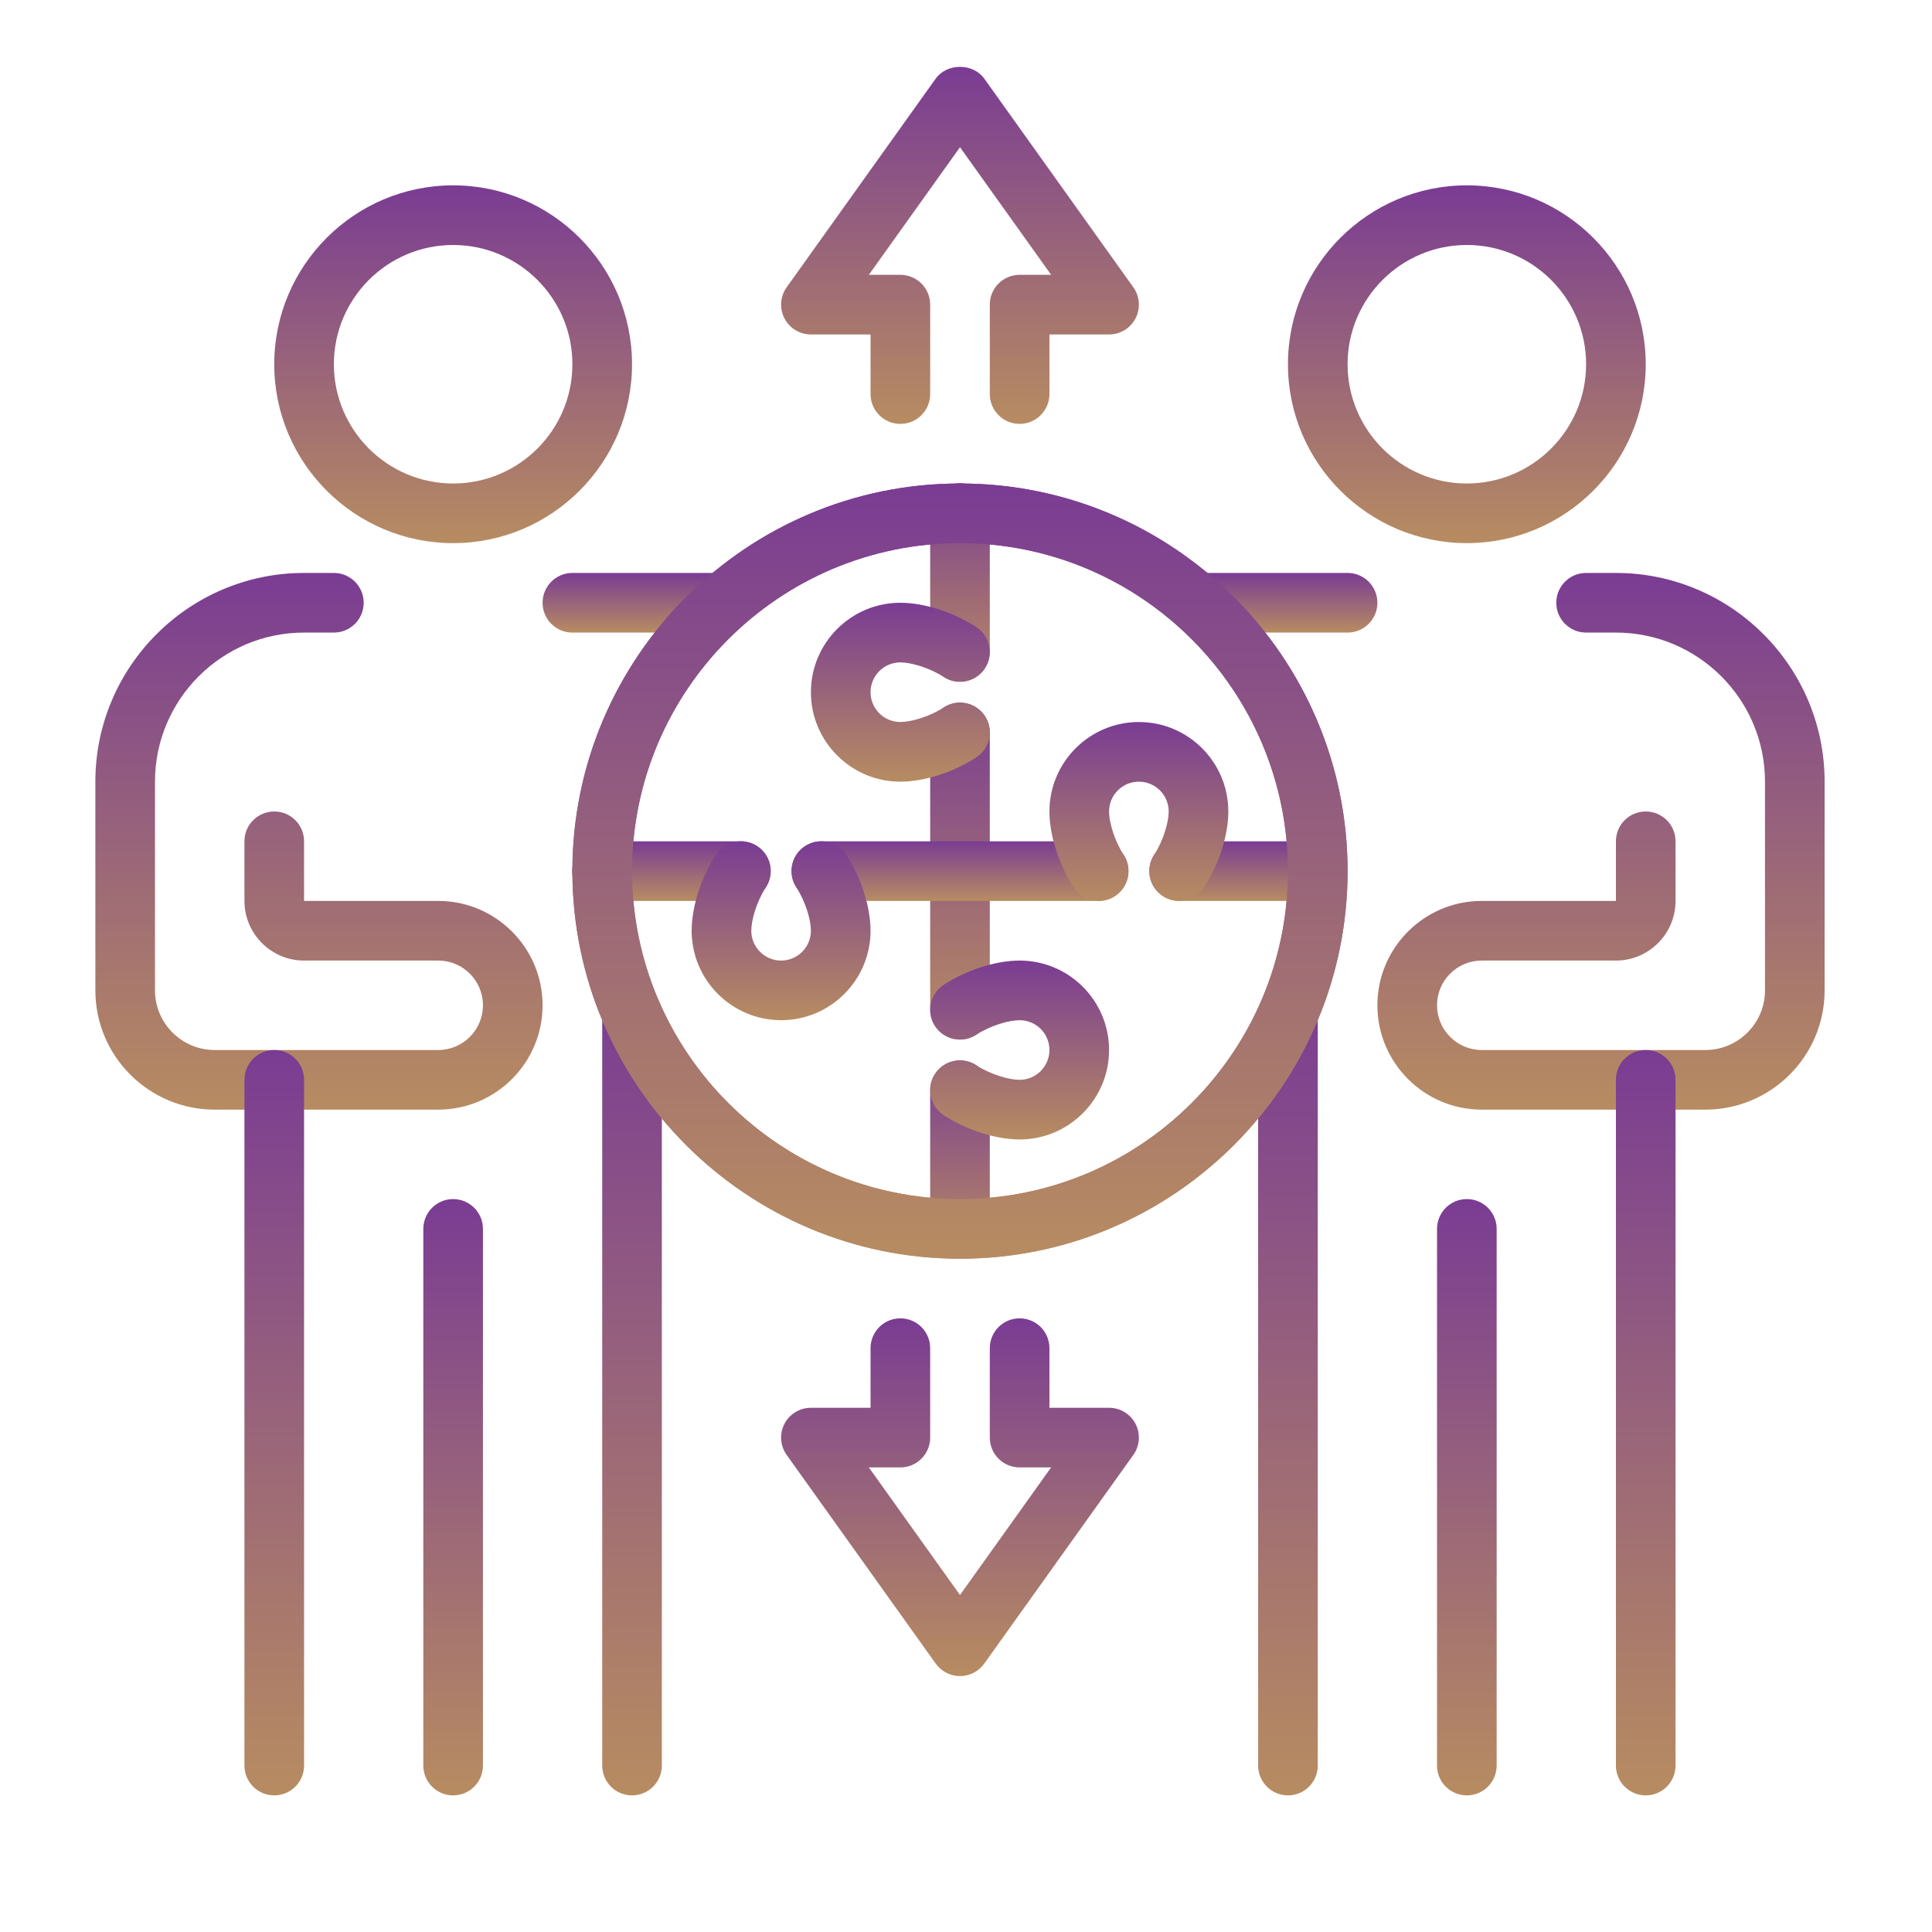 <svg width="81" height="81" viewBox="0 0 81 81" fill="none" xmlns="http://www.w3.org/2000/svg">
<path d="M18.998 22.771C14.862 22.771 11.498 19.407 11.498 15.271C11.498 11.136 14.862 7.771 18.998 7.771C23.134 7.771 26.498 11.136 26.498 15.271C26.498 19.407 23.134 22.771 18.998 22.771ZM18.998 10.271C16.241 10.271 13.998 12.514 13.998 15.271C13.998 18.029 16.241 20.271 18.998 20.271C21.756 20.271 23.998 18.029 23.998 15.271C23.998 12.514 21.756 10.271 18.998 10.271Z" fill="url(#paint0_linear_4208_650)"/>
<path d="M26.498 75.272C25.807 75.272 25.248 74.712 25.248 74.022V42.533C25.248 41.843 25.807 41.283 26.498 41.283C27.189 41.283 27.748 41.843 27.748 42.533V74.022C27.748 74.712 27.189 75.272 26.498 75.272Z" fill="url(#paint1_linear_4208_650)"/>
<path d="M30.323 26.521H23.998C23.307 26.521 22.748 25.962 22.748 25.271C22.748 24.581 23.307 24.021 23.998 24.021H30.323C31.013 24.021 31.573 24.581 31.573 25.271C31.573 25.962 31.013 26.521 30.323 26.521Z" fill="url(#paint2_linear_4208_650)"/>
<path d="M18.373 46.522H8.998C6.24 46.522 3.998 44.279 3.998 41.522V32.772C3.998 27.947 7.924 24.021 12.748 24.021H13.998C14.689 24.021 15.248 24.581 15.248 25.271C15.248 25.962 14.689 26.521 13.998 26.521H12.748C9.302 26.521 6.498 29.325 6.498 32.772V41.522C6.498 42.9 7.62 44.022 8.998 44.022H18.373C19.407 44.022 20.248 43.18 20.248 42.147C20.248 41.112 19.407 40.272 18.373 40.272H12.748C11.37 40.272 10.248 39.15 10.248 37.772V35.272C10.248 34.581 10.807 34.022 11.498 34.022C12.189 34.022 12.748 34.581 12.748 35.272V37.772H18.373C20.785 37.772 22.748 39.734 22.748 42.147C22.748 44.559 20.785 46.522 18.373 46.522Z" fill="url(#paint3_linear_4208_650)"/>
<path d="M11.498 75.272C10.807 75.272 10.248 74.712 10.248 74.022V45.272C10.248 44.581 10.807 44.022 11.498 44.022C12.189 44.022 12.748 44.581 12.748 45.272V74.022C12.748 74.712 12.189 75.272 11.498 75.272Z" fill="url(#paint4_linear_4208_650)"/>
<path d="M18.998 75.272C18.307 75.272 17.748 74.712 17.748 74.022V51.522C17.748 50.831 18.307 50.272 18.998 50.272C19.689 50.272 20.248 50.831 20.248 51.522V74.022C20.248 74.712 19.689 75.272 18.998 75.272Z" fill="url(#paint5_linear_4208_650)"/>
<path d="M61.498 22.771C57.362 22.771 53.998 19.407 53.998 15.271C53.998 11.136 57.362 7.771 61.498 7.771C65.634 7.771 68.998 11.136 68.998 15.271C68.998 19.407 65.634 22.771 61.498 22.771ZM61.498 10.271C58.74 10.271 56.498 12.514 56.498 15.271C56.498 18.029 58.74 20.271 61.498 20.271C64.256 20.271 66.498 18.029 66.498 15.271C66.498 12.514 64.256 10.271 61.498 10.271Z" fill="url(#paint6_linear_4208_650)"/>
<path d="M53.998 75.272C53.307 75.272 52.748 74.712 52.748 74.022V42.772C52.748 42.081 53.307 41.522 53.998 41.522C54.689 41.522 55.248 42.081 55.248 42.772V74.022C55.248 74.712 54.689 75.272 53.998 75.272Z" fill="url(#paint7_linear_4208_650)"/>
<path d="M56.498 26.521H50.174C49.483 26.521 48.924 25.962 48.924 25.271C48.924 24.581 49.483 24.021 50.174 24.021H56.498C57.189 24.021 57.748 24.581 57.748 25.271C57.748 25.962 57.189 26.521 56.498 26.521Z" fill="url(#paint8_linear_4208_650)"/>
<path d="M71.498 46.522H62.123C59.711 46.522 57.748 44.559 57.748 42.147C57.748 39.734 59.711 37.772 62.123 37.772H67.748V35.272C67.748 34.581 68.307 34.022 68.998 34.022C69.689 34.022 70.248 34.581 70.248 35.272V37.772C70.248 39.15 69.126 40.272 67.748 40.272H62.123C61.089 40.272 60.248 41.112 60.248 42.147C60.248 43.18 61.089 44.022 62.123 44.022H71.498C72.876 44.022 73.998 42.9 73.998 41.522V32.772C73.998 29.325 71.194 26.521 67.748 26.521H66.498C65.807 26.521 65.248 25.962 65.248 25.271C65.248 24.581 65.807 24.021 66.498 24.021H67.748C72.572 24.021 76.498 27.947 76.498 32.772V41.522C76.498 44.279 74.256 46.522 71.498 46.522Z" fill="url(#paint9_linear_4208_650)"/>
<path d="M68.998 75.272C68.307 75.272 67.748 74.712 67.748 74.022V45.272C67.748 44.581 68.307 44.022 68.998 44.022C69.689 44.022 70.248 44.581 70.248 45.272V74.022C70.248 74.712 69.689 75.272 68.998 75.272Z" fill="url(#paint10_linear_4208_650)"/>
<path d="M61.498 75.272C60.807 75.272 60.248 74.712 60.248 74.022V51.522C60.248 50.831 60.807 50.272 61.498 50.272C62.189 50.272 62.748 50.831 62.748 51.522V74.022C62.748 74.712 62.189 75.272 61.498 75.272Z" fill="url(#paint11_linear_4208_650)"/>
<path d="M40.248 52.772C31.288 52.772 23.998 45.481 23.998 36.522C23.998 27.561 31.288 20.271 40.248 20.271C49.208 20.271 56.498 27.561 56.498 36.522C56.498 45.481 49.208 52.772 40.248 52.772ZM40.248 22.771C32.666 22.771 26.498 28.94 26.498 36.522C26.498 44.103 32.666 50.272 40.248 50.272C47.83 50.272 53.998 44.103 53.998 36.522C53.998 28.94 47.83 22.771 40.248 22.771Z" fill="url(#paint12_linear_4208_650)"/>
<path d="M40.248 43.584C39.557 43.584 38.998 43.025 38.998 42.334V30.709C38.998 30.018 39.557 29.459 40.248 29.459C40.939 29.459 41.498 30.018 41.498 30.709V42.334C41.498 43.025 40.939 43.584 40.248 43.584Z" fill="url(#paint13_linear_4208_650)"/>
<path d="M40.248 52.759C39.557 52.759 38.998 52.2 38.998 51.509V45.709C38.998 45.018 39.557 44.459 40.248 44.459C40.939 44.459 41.498 45.018 41.498 45.709V51.509C41.498 52.2 40.939 52.759 40.248 52.759Z" fill="url(#paint14_linear_4208_650)"/>
<path d="M40.248 28.584C39.557 28.584 38.998 28.025 38.998 27.334V21.509C38.998 20.818 39.557 20.259 40.248 20.259C40.939 20.259 41.498 20.818 41.498 21.509V27.334C41.498 28.025 40.939 28.584 40.248 28.584Z" fill="url(#paint15_linear_4208_650)"/>
<path d="M31.061 37.772H25.236C24.545 37.772 23.986 37.212 23.986 36.522C23.986 35.831 24.545 35.272 25.236 35.272H31.061C31.752 35.272 32.312 35.831 32.312 36.522C32.312 37.212 31.752 37.772 31.061 37.772Z" fill="url(#paint16_linear_4208_650)"/>
<path d="M46.062 37.772H34.435C33.745 37.772 33.185 37.212 33.185 36.522C33.185 35.831 33.745 35.272 34.435 35.272H46.062C46.752 35.272 47.312 35.831 47.312 36.522C47.312 37.212 46.752 37.772 46.062 37.772Z" fill="url(#paint17_linear_4208_650)"/>
<path d="M55.236 37.772H49.435C48.745 37.772 48.185 37.212 48.185 36.522C48.185 35.831 48.745 35.272 49.435 35.272H55.236C55.927 35.272 56.486 35.831 56.486 36.522C56.486 37.212 55.927 37.772 55.236 37.772Z" fill="url(#paint18_linear_4208_650)"/>
<path d="M32.748 42.772C30.68 42.772 28.998 41.089 28.998 39.022C28.998 38.029 29.386 36.811 30.011 35.844C30.386 35.263 31.16 35.096 31.738 35.472C32.32 35.845 32.486 36.619 32.111 37.199C31.709 37.823 31.498 38.588 31.498 39.022C31.498 39.711 32.058 40.272 32.748 40.272C33.438 40.272 33.998 39.711 33.998 39.022C33.998 38.588 33.787 37.823 33.385 37.199C33.011 36.619 33.176 35.845 33.758 35.472C34.334 35.096 35.11 35.263 35.485 35.844C36.11 36.811 36.498 38.029 36.498 39.022C36.498 41.089 34.816 42.772 32.748 42.772Z" fill="url(#paint19_linear_4208_650)"/>
<path d="M42.748 47.772C41.756 47.772 40.538 47.383 39.571 46.758C38.99 46.385 38.824 45.611 39.198 45.031C39.573 44.451 40.347 44.283 40.926 44.659C41.55 45.06 42.315 45.272 42.748 45.272C43.438 45.272 43.998 44.711 43.998 44.022C43.998 43.332 43.438 42.772 42.748 42.772C42.315 42.772 41.55 42.983 40.926 43.384C40.346 43.759 39.573 43.593 39.198 43.012C38.824 42.432 38.99 41.658 39.571 41.285C40.538 40.66 41.756 40.272 42.748 40.272C44.816 40.272 46.498 41.954 46.498 44.022C46.498 46.089 44.816 47.772 42.748 47.772Z" fill="url(#paint20_linear_4208_650)"/>
<path d="M49.434 37.772C49.202 37.772 48.966 37.707 48.758 37.571C48.176 37.198 48.011 36.424 48.385 35.844C48.787 35.22 48.998 34.455 48.998 34.022C48.998 33.332 48.438 32.772 47.748 32.772C47.058 32.772 46.498 33.332 46.498 34.022C46.498 34.455 46.709 35.22 47.111 35.844C47.486 36.424 47.32 37.198 46.739 37.571C46.161 37.946 45.385 37.779 45.011 37.199C44.386 36.232 43.998 35.014 43.998 34.022C43.998 31.954 45.68 30.271 47.748 30.271C49.816 30.271 51.498 31.954 51.498 34.022C51.498 35.014 51.11 36.232 50.485 37.199C50.246 37.57 49.844 37.772 49.434 37.772Z" fill="url(#paint21_linear_4208_650)"/>
<path d="M37.748 32.772C35.68 32.772 33.998 31.089 33.998 29.021C33.998 26.954 35.68 25.271 37.748 25.271C38.74 25.271 39.959 25.66 40.925 26.285C41.507 26.658 41.673 27.432 41.298 28.012C40.924 28.593 40.148 28.76 39.571 28.384C38.947 27.983 38.181 27.771 37.748 27.771C37.058 27.771 36.498 28.332 36.498 29.021C36.498 29.711 37.058 30.271 37.748 30.271C38.181 30.271 38.947 30.06 39.571 29.659C40.147 29.283 40.923 29.45 41.298 30.031C41.673 30.611 41.507 31.385 40.925 31.758C39.959 32.383 38.74 32.772 37.748 32.772Z" fill="url(#paint22_linear_4208_650)"/>
<path d="M40.248 52.772C31.288 52.772 23.998 45.481 23.998 36.522C23.998 27.561 31.288 20.271 40.248 20.271C49.208 20.271 56.498 27.561 56.498 36.522C56.498 45.481 49.208 52.772 40.248 52.772ZM40.248 22.771C32.666 22.771 26.498 28.94 26.498 36.522C26.498 44.103 32.666 50.272 40.248 50.272C47.83 50.272 53.998 44.103 53.998 36.522C53.998 28.94 47.83 22.771 40.248 22.771Z" fill="url(#paint23_linear_4208_650)"/>
<path d="M42.748 17.772C42.057 17.772 41.498 17.212 41.498 16.522V12.772C41.498 12.081 42.057 11.522 42.748 11.522H44.069L40.248 6.172L36.427 11.522H37.748C38.439 11.522 38.998 12.081 38.998 12.772V16.522C38.998 17.212 38.439 17.772 37.748 17.772C37.057 17.772 36.498 17.212 36.498 16.522V14.022H33.998C33.529 14.022 33.101 13.76 32.886 13.344C32.672 12.927 32.709 12.426 32.981 12.045L39.231 3.295C39.7 2.639 40.796 2.639 41.265 3.295L47.515 12.045C47.787 12.426 47.824 12.927 47.61 13.344C47.395 13.76 46.967 14.022 46.498 14.022H43.998V16.522C43.998 17.212 43.439 17.772 42.748 17.772Z" fill="url(#paint24_linear_4208_650)"/>
<path d="M40.248 70.272C39.844 70.272 39.466 70.076 39.231 69.748L32.981 60.998C32.709 60.617 32.672 60.117 32.886 59.699C33.101 59.283 33.529 59.022 33.998 59.022H36.498V56.522C36.498 55.831 37.057 55.272 37.748 55.272C38.439 55.272 38.998 55.831 38.998 56.522V60.272C38.998 60.962 38.439 61.522 37.748 61.522H36.427L40.248 66.871L44.069 61.522H42.748C42.057 61.522 41.498 60.962 41.498 60.272V56.522C41.498 55.831 42.057 55.272 42.748 55.272C43.439 55.272 43.998 55.831 43.998 56.522V59.022H46.498C46.967 59.022 47.395 59.283 47.61 59.699C47.824 60.117 47.787 60.617 47.515 60.998L41.265 69.748C41.031 70.076 40.652 70.272 40.248 70.272Z" fill="url(#paint25_linear_4208_650)"/>
<defs>
<linearGradient id="paint0_linear_4208_650" x1="18.998" y1="7.771" x2="18.998" y2="22.771" gradientUnits="userSpaceOnUse">
<stop stop-color="#7A3C93"/>
<stop offset="1" stop-color="#B78C61"/>
</linearGradient>
<linearGradient id="paint1_linear_4208_650" x1="26.498" y1="41.283" x2="26.498" y2="75.272" gradientUnits="userSpaceOnUse">
<stop stop-color="#7A3C93"/>
<stop offset="1" stop-color="#B78C61"/>
</linearGradient>
<linearGradient id="paint2_linear_4208_650" x1="27.16" y1="24.021" x2="27.16" y2="26.521" gradientUnits="userSpaceOnUse">
<stop stop-color="#7A3C93"/>
<stop offset="1" stop-color="#B78C61"/>
</linearGradient>
<linearGradient id="paint3_linear_4208_650" x1="13.373" y1="24.021" x2="13.373" y2="46.522" gradientUnits="userSpaceOnUse">
<stop stop-color="#7A3C93"/>
<stop offset="1" stop-color="#B78C61"/>
</linearGradient>
<linearGradient id="paint4_linear_4208_650" x1="11.498" y1="44.022" x2="11.498" y2="75.272" gradientUnits="userSpaceOnUse">
<stop stop-color="#7A3C93"/>
<stop offset="1" stop-color="#B78C61"/>
</linearGradient>
<linearGradient id="paint5_linear_4208_650" x1="18.998" y1="50.272" x2="18.998" y2="75.272" gradientUnits="userSpaceOnUse">
<stop stop-color="#7A3C93"/>
<stop offset="1" stop-color="#B78C61"/>
</linearGradient>
<linearGradient id="paint6_linear_4208_650" x1="61.498" y1="7.771" x2="61.498" y2="22.771" gradientUnits="userSpaceOnUse">
<stop stop-color="#7A3C93"/>
<stop offset="1" stop-color="#B78C61"/>
</linearGradient>
<linearGradient id="paint7_linear_4208_650" x1="53.998" y1="41.522" x2="53.998" y2="75.272" gradientUnits="userSpaceOnUse">
<stop stop-color="#7A3C93"/>
<stop offset="1" stop-color="#B78C61"/>
</linearGradient>
<linearGradient id="paint8_linear_4208_650" x1="53.336" y1="24.021" x2="53.336" y2="26.521" gradientUnits="userSpaceOnUse">
<stop stop-color="#7A3C93"/>
<stop offset="1" stop-color="#B78C61"/>
</linearGradient>
<linearGradient id="paint9_linear_4208_650" x1="67.123" y1="24.021" x2="67.123" y2="46.522" gradientUnits="userSpaceOnUse">
<stop stop-color="#7A3C93"/>
<stop offset="1" stop-color="#B78C61"/>
</linearGradient>
<linearGradient id="paint10_linear_4208_650" x1="68.998" y1="44.022" x2="68.998" y2="75.272" gradientUnits="userSpaceOnUse">
<stop stop-color="#7A3C93"/>
<stop offset="1" stop-color="#B78C61"/>
</linearGradient>
<linearGradient id="paint11_linear_4208_650" x1="61.498" y1="50.272" x2="61.498" y2="75.272" gradientUnits="userSpaceOnUse">
<stop stop-color="#7A3C93"/>
<stop offset="1" stop-color="#B78C61"/>
</linearGradient>
<linearGradient id="paint12_linear_4208_650" x1="40.248" y1="20.271" x2="40.248" y2="52.772" gradientUnits="userSpaceOnUse">
<stop stop-color="#7A3C93"/>
<stop offset="1" stop-color="#B78C61"/>
</linearGradient>
<linearGradient id="paint13_linear_4208_650" x1="40.248" y1="29.459" x2="40.248" y2="43.584" gradientUnits="userSpaceOnUse">
<stop stop-color="#7A3C93"/>
<stop offset="1" stop-color="#B78C61"/>
</linearGradient>
<linearGradient id="paint14_linear_4208_650" x1="40.248" y1="44.459" x2="40.248" y2="52.759" gradientUnits="userSpaceOnUse">
<stop stop-color="#7A3C93"/>
<stop offset="1" stop-color="#B78C61"/>
</linearGradient>
<linearGradient id="paint15_linear_4208_650" x1="40.248" y1="20.259" x2="40.248" y2="28.584" gradientUnits="userSpaceOnUse">
<stop stop-color="#7A3C93"/>
<stop offset="1" stop-color="#B78C61"/>
</linearGradient>
<linearGradient id="paint16_linear_4208_650" x1="28.149" y1="35.272" x2="28.149" y2="37.772" gradientUnits="userSpaceOnUse">
<stop stop-color="#7A3C93"/>
<stop offset="1" stop-color="#B78C61"/>
</linearGradient>
<linearGradient id="paint17_linear_4208_650" x1="40.248" y1="35.272" x2="40.248" y2="37.772" gradientUnits="userSpaceOnUse">
<stop stop-color="#7A3C93"/>
<stop offset="1" stop-color="#B78C61"/>
</linearGradient>
<linearGradient id="paint18_linear_4208_650" x1="52.336" y1="35.272" x2="52.336" y2="37.772" gradientUnits="userSpaceOnUse">
<stop stop-color="#7A3C93"/>
<stop offset="1" stop-color="#B78C61"/>
</linearGradient>
<linearGradient id="paint19_linear_4208_650" x1="32.748" y1="35.271" x2="32.748" y2="42.772" gradientUnits="userSpaceOnUse">
<stop stop-color="#7A3C93"/>
<stop offset="1" stop-color="#B78C61"/>
</linearGradient>
<linearGradient id="paint20_linear_4208_650" x1="42.748" y1="40.272" x2="42.748" y2="47.772" gradientUnits="userSpaceOnUse">
<stop stop-color="#7A3C93"/>
<stop offset="1" stop-color="#B78C61"/>
</linearGradient>
<linearGradient id="paint21_linear_4208_650" x1="47.748" y1="30.271" x2="47.748" y2="37.772" gradientUnits="userSpaceOnUse">
<stop stop-color="#7A3C93"/>
<stop offset="1" stop-color="#B78C61"/>
</linearGradient>
<linearGradient id="paint22_linear_4208_650" x1="37.748" y1="25.271" x2="37.748" y2="32.772" gradientUnits="userSpaceOnUse">
<stop stop-color="#7A3C93"/>
<stop offset="1" stop-color="#B78C61"/>
</linearGradient>
<linearGradient id="paint23_linear_4208_650" x1="40.248" y1="20.271" x2="40.248" y2="52.772" gradientUnits="userSpaceOnUse">
<stop stop-color="#7A3C93"/>
<stop offset="1" stop-color="#B78C61"/>
</linearGradient>
<linearGradient id="paint24_linear_4208_650" x1="40.248" y1="2.803" x2="40.248" y2="17.772" gradientUnits="userSpaceOnUse">
<stop stop-color="#7A3C93"/>
<stop offset="1" stop-color="#B78C61"/>
</linearGradient>
<linearGradient id="paint25_linear_4208_650" x1="40.248" y1="55.272" x2="40.248" y2="70.272" gradientUnits="userSpaceOnUse">
<stop stop-color="#7A3C93"/>
<stop offset="1" stop-color="#B78C61"/>
</linearGradient>
</defs>
</svg>
